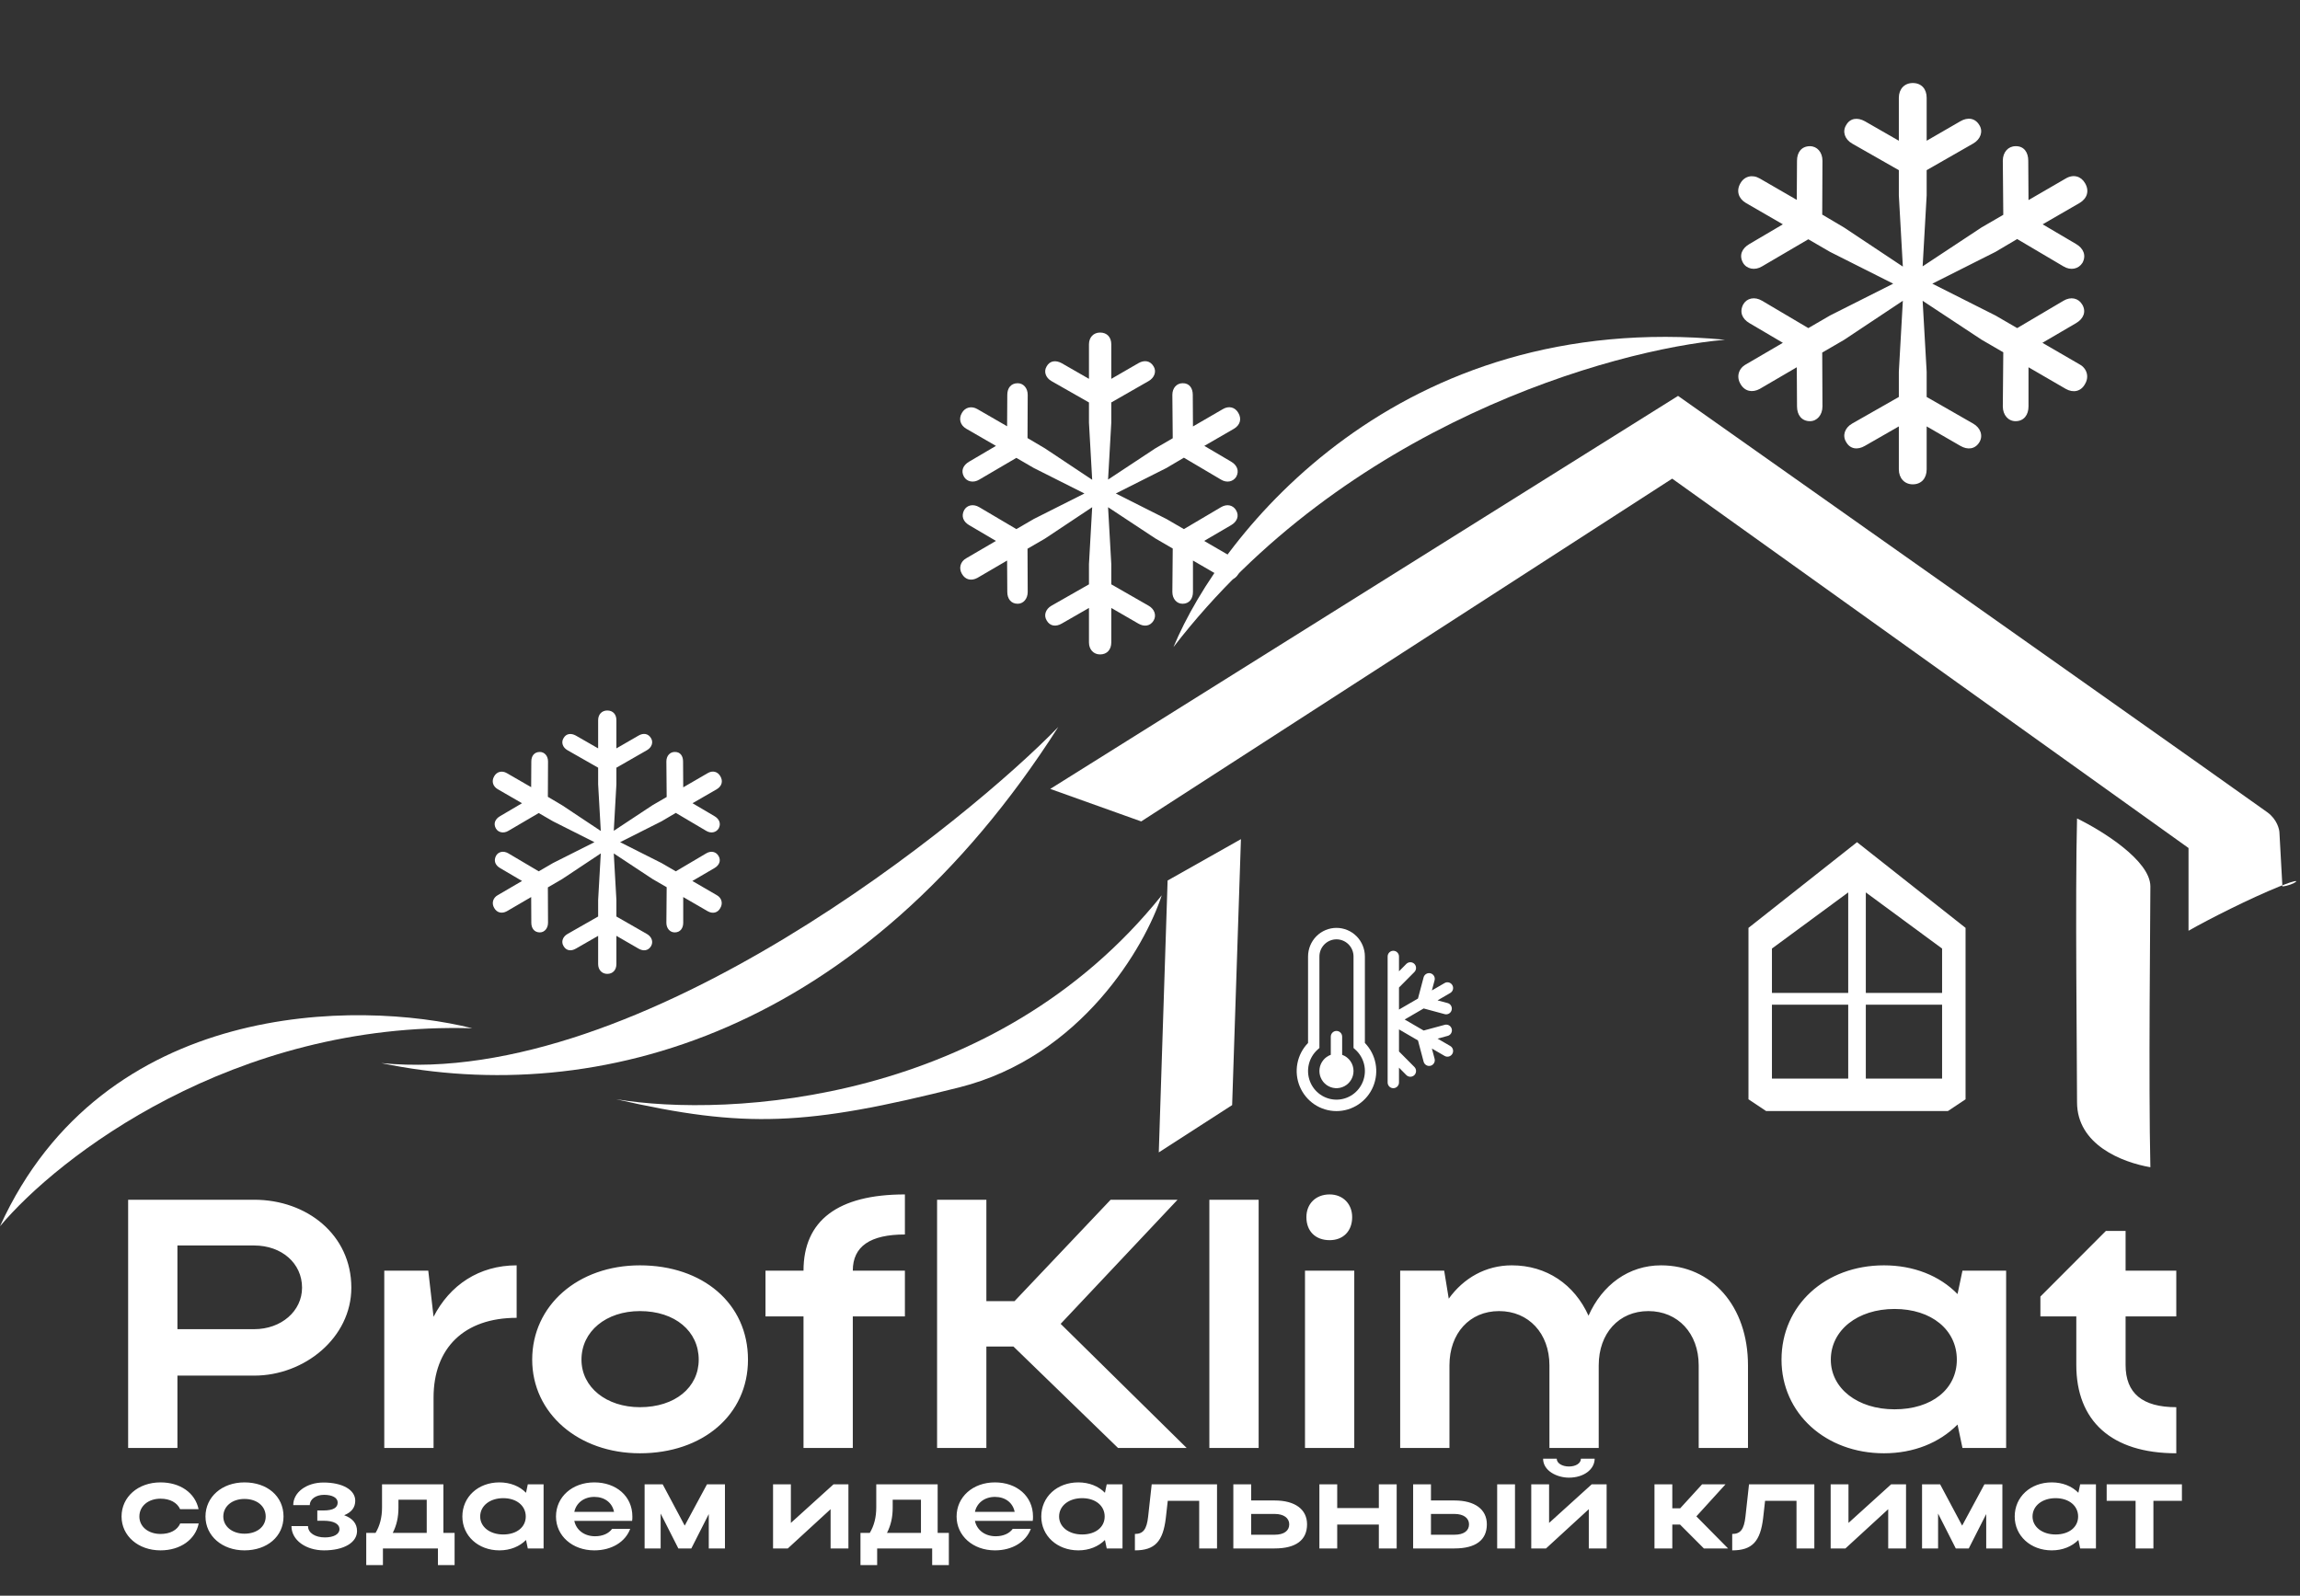 <?xml version="1.0" encoding="UTF-8"?> <svg xmlns="http://www.w3.org/2000/svg" viewBox="0 0 147 102" fill="none"><rect x="0" y="0" width="147" height="102" fill="#333333" stroke="none"/><path d="M8.19 92.555V76.689H16.245C19.62 76.689 22.455 78.933 22.455 82.31C22.455 85.506 19.463 87.931 16.245 87.931H11.34V92.555H8.19ZM19.305 82.31C19.305 80.746 18 79.613 16.245 79.613H11.34V84.962H16.245C17.978 84.962 19.305 83.806 19.305 82.31ZM33.02 80.882V84.237C29.668 84.237 27.71 86.163 27.71 89.337V92.555H24.56V81.222H27.372L27.71 84.169C28.745 82.151 30.613 80.882 33.02 80.882ZM34.014 86.912C34.014 83.444 36.939 80.882 40.899 80.882C44.904 80.882 47.806 83.308 47.806 86.912C47.806 90.448 44.904 92.895 40.899 92.895C36.962 92.895 34.014 90.334 34.014 86.912ZM37.164 86.912C37.164 88.68 38.761 89.949 40.899 89.949C43.149 89.949 44.657 88.68 44.657 86.912C44.657 85.098 43.149 83.806 40.899 83.806C38.739 83.806 37.164 85.098 37.164 86.912ZM54.505 81.222H57.835V84.146H54.505V92.555H51.355V84.146H48.925V81.222H51.355C51.355 78.026 53.537 76.349 57.835 76.349V78.91C55.63 78.91 54.505 79.658 54.505 81.222ZM63.042 86.073V92.555H59.892V76.689H63.042V83.171H64.842L70.984 76.689H75.26L67.79 84.622L75.844 92.555H71.457L64.775 86.073H63.042ZM80.444 76.689V92.555H77.294V76.689H80.444ZM83.496 77.799C83.496 76.961 84.081 76.349 84.981 76.349C85.836 76.349 86.421 76.961 86.421 77.799C86.421 78.706 85.836 79.273 84.981 79.273C84.081 79.273 83.496 78.706 83.496 77.799ZM86.556 92.555H83.406V81.222H86.556V92.555ZM92.639 87.274V92.555H89.489V81.222H92.302L92.594 83.013C93.539 81.698 94.957 80.882 96.622 80.882C98.849 80.882 100.627 82.106 101.527 84.101C102.404 82.129 104.092 80.882 106.162 80.882C109.402 80.882 111.719 83.489 111.719 87.274V92.555H108.569V87.274C108.569 85.234 107.242 83.806 105.352 83.806C103.462 83.806 102.179 85.234 102.179 87.274V92.555H99.029V87.274C99.029 85.234 97.702 83.806 95.812 83.806C93.922 83.806 92.639 85.234 92.639 87.274ZM128.218 92.555H125.427L125.112 91.059C123.965 92.216 122.323 92.895 120.41 92.895C116.675 92.895 113.862 90.334 113.862 86.912C113.862 83.444 116.653 80.882 120.41 80.882C122.3 80.882 123.965 81.54 125.112 82.718L125.427 81.222H128.218V92.555ZM117.013 86.912C117.013 88.748 118.722 90.085 121.085 90.085C123.47 90.085 125.067 88.793 125.067 86.912C125.067 85.007 123.448 83.67 121.085 83.67C118.722 83.67 117.013 85.03 117.013 86.912ZM135.853 84.146V87.251C135.853 89.065 136.933 89.949 139.093 89.949V92.895C134.93 92.895 132.703 90.81 132.703 87.251V84.146H130.408V82.877L134.593 78.683H135.853V81.222H139.093V84.146H135.853Z" fill="white"></path><path d="M8.908 96.937C8.908 97.593 9.486 98.052 10.259 98.052C10.877 98.052 11.333 97.805 11.52 97.379H12.7C12.488 98.42 11.52 99.101 10.259 99.101C8.835 99.101 7.769 98.174 7.769 96.937C7.769 95.683 8.826 94.756 10.259 94.756C11.512 94.756 12.472 95.42 12.692 96.469H11.512C11.325 96.051 10.869 95.797 10.259 95.797C9.477 95.797 8.908 96.272 8.908 96.937ZM13.133 96.937C13.133 95.683 14.191 94.756 15.623 94.756C17.071 94.756 18.121 95.633 18.121 96.937C18.121 98.216 17.071 99.101 15.623 99.101C14.199 99.101 13.133 98.174 13.133 96.937ZM14.272 96.937C14.272 97.576 14.85 98.035 15.623 98.035C16.436 98.035 16.982 97.576 16.982 96.937C16.982 96.281 16.436 95.814 15.623 95.814C14.841 95.814 14.272 96.281 14.272 96.937ZM20.711 99.101C19.547 99.101 18.628 98.445 18.628 97.551H19.686C19.686 97.994 20.158 98.273 20.76 98.273C21.329 98.273 21.696 98.068 21.696 97.748C21.696 97.412 21.338 97.207 20.67 97.207H20.28V96.551H20.654C21.305 96.551 21.582 96.371 21.582 96.043C21.582 95.74 21.24 95.551 20.711 95.551C20.19 95.551 19.8 95.83 19.8 96.207H18.742C18.742 95.395 19.588 94.764 20.67 94.764C21.891 94.764 22.705 95.231 22.705 95.928C22.705 96.355 22.469 96.666 21.997 96.855C22.542 97.051 22.819 97.396 22.819 97.863C22.819 98.609 21.972 99.101 20.711 99.101ZM23.408 97.986H24.002C24.279 97.527 24.417 96.986 24.417 96.355V94.879H28.339V97.986H29.055V100.043H27.989V98.978H24.474V100.043H23.408V97.986ZM25.101 97.986H27.273V95.863H25.466V96.371C25.466 96.978 25.353 97.494 25.101 97.986ZM34.742 98.978H33.733L33.62 98.437C33.205 98.855 32.61 99.101 31.919 99.101C30.568 99.101 29.551 98.174 29.551 96.937C29.551 95.683 30.56 94.756 31.919 94.756C32.602 94.756 33.205 94.994 33.62 95.42L33.733 94.879H34.742V98.978ZM30.69 96.937C30.69 97.6 31.308 98.085 32.163 98.085C33.025 98.085 33.603 97.617 33.603 96.937C33.603 96.248 33.017 95.764 32.163 95.764C31.308 95.764 30.69 96.256 30.69 96.937ZM40.401 97.215H36.706C36.828 97.805 37.349 98.199 38.033 98.199C38.521 98.199 38.911 98.019 39.123 97.724H40.279C39.969 98.559 39.099 99.101 37.984 99.101C36.584 99.101 35.535 98.174 35.535 96.937C35.535 95.683 36.576 94.756 37.984 94.756C39.376 94.756 40.417 95.633 40.417 96.937C40.417 97.026 40.417 97.125 40.401 97.215ZM36.706 96.641H39.245C39.131 96.059 38.651 95.683 37.984 95.683C37.325 95.683 36.828 96.067 36.706 96.641ZM42.224 96.748V98.978H41.199V94.879H42.354L43.762 97.519L45.186 94.879H46.334V98.978H45.3V96.781L44.185 98.978H43.355L42.224 96.748ZM54.225 98.978H53.086V96.469L50.352 98.978H49.408V94.879H50.547V97.347L53.273 94.879H54.225V98.978ZM54.996 97.986H55.59C55.867 97.527 56.005 96.986 56.005 96.355V94.879H59.928V97.986H60.644V100.043H59.578V98.978H56.062V100.043H54.996V97.986ZM56.689 97.986H58.861V95.863H57.055V96.371C57.055 96.978 56.941 97.494 56.689 97.986ZM66.005 97.215H62.311C62.433 97.805 62.954 98.199 63.637 98.199C64.126 98.199 64.516 98.019 64.728 97.724H65.883C65.574 98.559 64.703 99.101 63.589 99.101C62.189 99.101 61.139 98.174 61.139 96.937C61.139 95.683 62.181 94.756 63.589 94.756C64.98 94.756 66.022 95.633 66.022 96.937C66.022 97.026 66.022 97.125 66.005 97.215ZM62.311 96.641H64.85C64.736 96.059 64.256 95.683 63.589 95.683C62.929 95.683 62.433 96.067 62.311 96.641ZM71.743 98.978H70.734L70.62 98.437C70.204 98.855 69.611 99.101 68.919 99.101C67.568 99.101 66.551 98.174 66.551 96.937C66.551 95.683 67.56 94.756 68.919 94.756C69.602 94.756 70.204 94.994 70.62 95.42L70.734 94.879H71.743V98.978ZM67.69 96.937C67.69 97.6 68.308 98.085 69.163 98.085C70.026 98.085 70.603 97.617 70.603 96.937C70.603 96.248 70.017 95.764 69.163 95.764C68.308 95.764 67.69 96.256 67.69 96.937ZM73.381 96.945L73.609 94.879H77.784V98.978H76.644V95.936H74.635L74.512 97.026C74.333 98.535 73.812 99.101 72.535 99.101V98.052C73.064 98.052 73.291 97.757 73.381 96.945ZM78.826 94.879H79.966V95.912H81.472C82.765 95.912 83.538 96.477 83.538 97.436C83.538 98.445 82.822 98.978 81.472 98.978H78.826V94.879ZM82.399 97.436C82.399 97.035 82.049 96.773 81.472 96.773H79.966V98.101H81.472C82.057 98.101 82.399 97.855 82.399 97.436ZM84.326 98.978V94.879H85.465V96.395H88.126V94.879H89.266V98.978H88.126V97.453H85.465V98.978H84.326ZM90.318 94.879H91.457V95.912H92.963C94.256 95.912 95.029 96.477 95.029 97.436C95.029 98.445 94.313 98.978 92.963 98.978H90.318V94.879ZM95.689 94.879H96.828V98.978H95.689V94.879ZM93.89 97.436C93.89 97.035 93.54 96.773 92.963 96.773H91.457V98.101H92.963C93.548 98.101 93.89 97.855 93.89 97.436ZM100.276 94.453C99.511 94.453 98.624 94.018 98.624 93.24H99.495C99.495 93.526 99.836 93.74 100.276 93.74C100.715 93.74 101.041 93.534 101.041 93.24H101.919C101.919 93.928 101.22 94.453 100.276 94.453ZM102.684 98.978H101.545V96.469L98.811 98.978H97.867V94.879H99.007V97.347L101.732 94.879H102.684V98.978ZM106.882 97.453V98.978H105.743V94.879H106.882V96.412H107.386L108.786 94.879H110.283L108.42 96.928L110.446 98.978H108.9L107.378 97.453H106.882ZM111.557 96.945L111.785 94.879H115.96V98.978H114.82V95.936H112.811L112.689 97.026C112.51 98.535 111.989 99.101 110.711 99.101V98.052C111.24 98.052 111.468 97.757 111.557 96.945ZM121.82 98.978H120.681V96.469L117.947 98.978H117.003V94.879H118.142V97.347L120.868 94.879H121.82V98.978ZM123.869 96.748V98.978H122.844V94.879H123.999L125.407 97.519L126.831 94.879H127.978V98.978H126.945V96.781L125.83 98.978H125L123.869 96.748ZM133.958 98.978H132.949L132.835 98.437C132.42 98.855 131.826 99.101 131.134 99.101C129.784 99.101 128.766 98.174 128.766 96.937C128.766 95.683 129.775 94.756 131.134 94.756C131.818 94.756 132.42 94.994 132.835 95.42L132.949 94.879H133.958V98.978ZM129.905 96.937C129.905 97.6 130.524 98.085 131.378 98.085C132.241 98.085 132.819 97.617 132.819 96.937C132.819 96.248 132.233 95.764 131.378 95.764C130.524 95.764 129.905 96.256 129.905 96.937ZM136.492 98.978V95.936H134.644V94.879H139.453V95.936H137.631V98.978H136.492Z" fill="white"></path><path d="M65.043 38.593C65.406 38.593 65.684 38.276 65.684 37.839L65.672 35.075L66.784 34.43L69.805 32.421L69.599 36.061V37.352L67.207 38.715C66.82 38.934 66.699 39.336 66.892 39.652C67.098 40.03 67.485 40.078 67.859 39.86L69.599 38.861V41.065C69.599 41.515 69.89 41.832 70.312 41.832C70.76 41.832 71.026 41.515 71.026 41.065V38.861L72.754 39.86C73.129 40.079 73.515 40.03 73.733 39.665C73.926 39.336 73.793 38.934 73.406 38.715L71.026 37.352V36.061L70.82 32.421L73.842 34.417L74.953 35.062L74.929 37.839C74.929 38.277 75.207 38.593 75.582 38.593C76.016 38.593 76.246 38.264 76.246 37.839V35.83L78.156 36.938C78.542 37.157 78.941 37.072 79.147 36.682C79.364 36.317 79.243 35.891 78.868 35.684L76.96 34.576L78.688 33.566C79.062 33.346 79.219 32.981 79.002 32.616C78.808 32.287 78.422 32.19 78.035 32.421L75.666 33.821L74.555 33.176L71.315 31.544L74.555 29.913L75.666 29.256L78.035 30.656C78.409 30.887 78.82 30.79 79.014 30.473C79.219 30.096 79.062 29.73 78.688 29.511L76.972 28.501L78.869 27.405C79.255 27.174 79.376 26.784 79.147 26.395C78.941 26.029 78.542 25.92 78.156 26.151L76.246 27.259L76.234 25.238C76.234 24.812 76.016 24.483 75.582 24.496C75.207 24.496 74.929 24.8 74.929 25.238L74.953 28.013L73.842 28.658L70.82 30.655L71.026 27.015V25.724L73.406 24.362C73.793 24.142 73.926 23.74 73.733 23.424C73.515 23.047 73.129 22.998 72.754 23.217L71.026 24.216V22.012C71.026 21.561 70.76 21.257 70.312 21.257C69.89 21.257 69.599 21.561 69.599 22.012V24.216L67.859 23.217C67.485 23.01 67.098 23.047 66.892 23.424C66.699 23.741 66.82 24.142 67.207 24.362L69.599 25.725V27.015L69.805 30.668L66.784 28.659L65.672 28.002L65.684 25.238C65.684 24.8 65.406 24.496 65.043 24.496C64.609 24.496 64.379 24.812 64.379 25.238L64.367 27.247L62.469 26.151C62.095 25.932 61.684 26.029 61.478 26.395C61.249 26.784 61.382 27.186 61.757 27.405L63.654 28.501L61.938 29.511C61.563 29.73 61.394 30.084 61.611 30.473C61.793 30.79 62.215 30.887 62.59 30.656L64.959 29.268L66.07 29.913L69.31 31.544L66.071 33.175L64.96 33.821L62.59 32.421C62.204 32.19 61.805 32.287 61.624 32.603C61.419 32.993 61.563 33.346 61.938 33.566L63.654 34.576L61.757 35.684C61.382 35.891 61.262 36.316 61.479 36.682C61.697 37.072 62.095 37.145 62.47 36.938L64.367 35.83L64.379 37.839C64.379 38.264 64.609 38.593 65.044 38.593" fill="white"></path><path d="M74.25 57.228C63.6 70.526 46.562 71.458 39.375 70.262C47.625 72.15 51.562 71.962 61.312 69.506C69.112 67.542 73.188 60.502 74.25 57.228Z" fill="white"></path><path d="M0 78.384C3.688 73.977 14.887 65.275 30.188 65.728C22.875 63.903 6.6 63.877 0 78.384Z" fill="white"></path><path d="M110.25 21.717C103.062 22.347 85.95 27.157 75 41.362C78.062 33.995 89.4 19.753 110.25 21.717Z" fill="white"></path><path d="M67.64 46.467C62.152 52.157 40.999 69.592 24.365 67.954C38.225 70.832 55.148 66.031 67.64 46.467Z" fill="white"></path><path d="M78.75 70.639L74.062 73.662L74.625 56.284L79.312 53.639L78.75 70.639Z" fill="white"></path><path d="M72.938 52.506L67.125 50.428L107.25 25.306C119.562 33.995 144.338 51.486 144.938 51.94C145.537 52.393 145.688 53.01 145.688 53.262L145.871 56.589C147.44 55.973 146.598 56.601 145.875 56.662L145.871 56.589C145.813 56.611 145.752 56.636 145.688 56.662C143.812 57.422 141.188 58.745 139.875 59.495V54.206L106.875 30.595L72.938 52.506Z" fill="white"></path><path d="M137.437 56.662C137.437 54.999 134.312 53.073 132.75 52.317C132.625 57.228 132.75 67.736 132.75 70.456C132.75 73.175 135.625 74.296 137.437 74.611C137.312 69.259 137.437 58.324 137.437 56.662Z" fill="white"></path><path fill-rule="evenodd" clip-rule="evenodd" d="M111.75 70.267V59.311L118.688 53.833L125.625 59.311V70.267L124.5 71.017H112.875L111.75 70.267ZM124.125 63.467H119.25V57.044L124.125 60.633V63.467ZM113.25 68.945H118.125V64.222H113.25V68.945ZM119.25 68.945H124.125V64.222H119.25V68.945ZM118.125 63.467H113.25V60.633L118.125 57.044V63.467Z" fill="white"></path><path d="M86.508 68.46C86.507 68.662 86.453 68.859 86.349 69.031C86.245 69.203 86.096 69.343 85.918 69.435C85.741 69.527 85.542 69.569 85.343 69.555C85.143 69.541 84.952 69.472 84.788 69.356C84.626 69.24 84.497 69.081 84.418 68.896C84.338 68.711 84.311 68.508 84.338 68.309C84.366 68.109 84.447 67.921 84.574 67.766C84.7 67.61 84.866 67.492 85.055 67.425V66.264C85.055 66.168 85.093 66.075 85.161 66.006C85.229 65.937 85.322 65.899 85.418 65.899C85.514 65.899 85.607 65.937 85.675 66.006C85.743 66.075 85.781 66.168 85.781 66.264V67.425C85.994 67.501 86.178 67.641 86.308 67.826C86.438 68.012 86.508 68.233 86.508 68.46Z" fill="white"></path><path d="M83.602 61.141C83.602 60.656 83.793 60.19 84.133 59.847C84.475 59.504 84.936 59.311 85.418 59.311C85.9 59.311 86.362 59.504 86.702 59.847C87.043 60.19 87.234 60.656 87.234 61.141V66.667C87.585 67.028 87.822 67.484 87.916 67.98C88.01 68.475 87.956 68.987 87.763 69.453C87.569 69.918 87.242 70.315 86.825 70.594C86.408 70.873 85.919 71.022 85.418 71.022C84.917 71.022 84.427 70.873 84.01 70.594C83.594 70.315 83.268 69.918 83.074 69.453C82.879 68.987 82.826 68.475 82.92 67.98C83.014 67.484 83.251 67.028 83.602 66.667V61.141ZM85.418 60.043C85.129 60.043 84.852 60.159 84.647 60.365C84.443 60.571 84.328 60.85 84.328 61.141V66.987L84.207 67.097C83.933 67.344 83.74 67.669 83.653 68.029C83.566 68.389 83.59 68.767 83.721 69.114C83.852 69.46 84.085 69.758 84.388 69.968C84.691 70.178 85.05 70.291 85.418 70.291C85.785 70.291 86.145 70.178 86.448 69.968C86.751 69.758 86.983 69.46 87.115 69.114C87.246 68.767 87.27 68.389 87.183 68.029C87.096 67.669 86.903 67.344 86.629 67.097L86.508 66.987V61.141C86.508 60.85 86.393 60.571 86.189 60.365C85.984 60.159 85.707 60.043 85.418 60.043ZM89.051 60.775C89.147 60.775 89.24 60.813 89.308 60.882C89.376 60.951 89.414 61.044 89.414 61.141V62.087L89.883 61.614C89.952 61.545 90.044 61.507 90.141 61.507C90.237 61.507 90.33 61.545 90.398 61.614C90.466 61.682 90.504 61.776 90.504 61.873C90.504 61.97 90.466 62.063 90.398 62.132L89.414 63.123V64.533L90.627 63.828L90.986 62.474C90.999 62.428 91.02 62.384 91.049 62.346C91.078 62.308 91.115 62.276 91.156 62.252C91.198 62.227 91.243 62.212 91.29 62.206C91.338 62.2 91.386 62.203 91.432 62.215C91.478 62.228 91.521 62.249 91.559 62.279C91.597 62.308 91.628 62.345 91.652 62.386C91.676 62.428 91.692 62.474 91.698 62.522C91.704 62.569 91.701 62.618 91.688 62.664L91.516 63.31L92.33 62.837C92.413 62.789 92.512 62.776 92.605 62.802C92.697 62.827 92.776 62.888 92.824 62.972C92.872 63.056 92.885 63.155 92.861 63.249C92.836 63.342 92.776 63.422 92.693 63.471L91.879 63.944L92.522 64.117C92.568 64.13 92.611 64.151 92.649 64.18C92.686 64.21 92.719 64.246 92.742 64.288C92.766 64.329 92.781 64.376 92.787 64.423C92.794 64.471 92.79 64.519 92.778 64.566C92.766 64.612 92.744 64.656 92.716 64.694C92.686 64.732 92.65 64.764 92.609 64.788C92.567 64.812 92.522 64.828 92.474 64.834C92.427 64.84 92.379 64.837 92.332 64.824L90.99 64.462L89.777 65.167L90.99 65.872L92.333 65.509C92.38 65.496 92.428 65.492 92.476 65.498C92.524 65.504 92.57 65.519 92.612 65.543C92.654 65.567 92.691 65.599 92.721 65.638C92.75 65.676 92.772 65.72 92.784 65.766C92.796 65.814 92.799 65.862 92.793 65.911C92.786 65.959 92.77 66.005 92.746 66.047C92.722 66.089 92.689 66.126 92.65 66.154C92.612 66.184 92.568 66.204 92.521 66.216L91.879 66.39L92.693 66.862C92.776 66.912 92.836 66.992 92.861 67.085C92.885 67.178 92.872 67.278 92.824 67.361C92.776 67.445 92.697 67.506 92.605 67.531C92.512 67.557 92.413 67.544 92.33 67.496L91.516 67.023L91.688 67.67C91.701 67.717 91.705 67.766 91.7 67.814C91.694 67.862 91.678 67.909 91.655 67.951C91.631 67.993 91.599 68.03 91.561 68.06C91.523 68.09 91.479 68.112 91.433 68.124C91.386 68.136 91.337 68.139 91.29 68.133C91.242 68.126 91.196 68.11 91.154 68.085C91.113 68.061 91.077 68.028 91.048 67.989C91.019 67.95 90.998 67.906 90.986 67.859L90.627 66.506L89.414 65.8V67.211L90.398 68.201C90.432 68.236 90.458 68.276 90.477 68.32C90.495 68.365 90.504 68.412 90.504 68.46C90.504 68.508 90.495 68.556 90.477 68.601C90.458 68.645 90.432 68.686 90.398 68.72C90.364 68.754 90.324 68.781 90.28 68.799C90.236 68.817 90.188 68.827 90.141 68.827C90.093 68.827 90.046 68.817 90.001 68.799C89.957 68.781 89.917 68.754 89.883 68.72L89.414 68.246V69.192C89.414 69.29 89.376 69.383 89.308 69.451C89.24 69.52 89.147 69.558 89.051 69.558C88.954 69.558 88.862 69.52 88.794 69.451C88.726 69.383 88.688 69.29 88.688 69.192V61.141C88.688 61.044 88.726 60.951 88.794 60.882C88.862 60.813 88.954 60.775 89.051 60.775Z" fill="white"></path><path d="M115.681 26.922C116.132 26.922 116.479 26.526 116.479 25.98L116.464 22.535L117.85 21.731L121.617 19.227L121.361 23.764V25.374L118.378 27.074C117.896 27.347 117.745 27.848 117.986 28.242C118.242 28.713 118.725 28.773 119.191 28.5L121.361 27.256V30.003C121.361 30.564 121.723 30.959 122.25 30.959C122.807 30.959 123.139 30.564 123.139 30.003V27.256L125.293 28.5C125.761 28.774 126.243 28.713 126.514 28.258C126.755 27.848 126.589 27.347 126.107 27.074L123.139 25.374V23.764L122.882 19.227L126.65 21.715L128.036 22.52L128.006 25.98C128.006 26.527 128.353 26.922 128.819 26.922C129.361 26.922 129.648 26.512 129.648 25.98V23.476L132.029 24.858C132.511 25.131 133.007 25.025 133.264 24.539C133.535 24.084 133.384 23.552 132.917 23.294L130.537 21.913L132.691 20.653C133.159 20.38 133.355 19.925 133.083 19.469C132.842 19.059 132.36 18.938 131.878 19.227L128.924 20.972L127.538 20.168L123.5 18.133L127.538 16.1L128.924 15.28L131.878 17.025C132.345 17.313 132.857 17.192 133.098 16.797C133.354 16.327 133.159 15.871 132.691 15.599L130.552 14.339L132.917 12.972C133.399 12.684 133.55 12.199 133.264 11.713C133.007 11.258 132.511 11.121 132.029 11.409L129.648 12.79L129.632 10.271C129.632 9.74 129.361 9.33 128.819 9.345C128.352 9.345 128.006 9.725 128.006 10.271L128.036 13.731L126.65 14.535L122.882 17.025L123.139 12.486V10.877L126.107 9.178C126.589 8.905 126.755 8.404 126.514 8.009C126.243 7.539 125.761 7.478 125.293 7.751L123.139 8.996V6.248C123.139 5.687 122.807 5.307 122.25 5.307C121.723 5.307 121.361 5.687 121.361 6.248V8.996L119.191 7.751C118.725 7.493 118.242 7.539 117.986 8.009C117.745 8.404 117.896 8.905 118.378 9.178L121.361 10.878V12.487L121.617 17.041L117.85 14.536L116.464 13.717L116.479 10.271C116.479 9.725 116.132 9.345 115.681 9.345C115.138 9.345 114.852 9.74 114.852 10.271L114.837 12.776L112.472 11.409C112.004 11.136 111.492 11.258 111.236 11.713C110.95 12.199 111.115 12.699 111.583 12.972L113.948 14.339L111.808 15.599C111.341 15.872 111.13 16.312 111.401 16.798C111.628 17.192 112.155 17.313 112.623 17.025L115.575 15.295L116.961 16.099L121 18.133L116.962 20.167L115.576 20.972L112.623 19.226C112.14 18.938 111.644 19.059 111.417 19.454C111.161 19.94 111.342 20.38 111.809 20.653L113.948 21.913L111.583 23.294C111.116 23.552 110.966 24.083 111.237 24.539C111.508 25.025 112.004 25.115 112.472 24.858L114.838 23.476L114.853 25.98C114.853 26.512 115.138 26.922 115.682 26.922" fill="white"></path><path d="M34.502 59.6C34.798 59.6 35.026 59.341 35.026 58.983L35.016 56.722L35.925 56.194L38.398 54.551L38.229 57.529V58.584L36.272 59.7C35.955 59.88 35.856 60.208 36.014 60.467C36.183 60.776 36.499 60.816 36.806 60.637L38.229 59.82V61.623C38.229 61.991 38.467 62.251 38.813 62.251C39.178 62.251 39.396 61.991 39.396 61.623V59.82L40.81 60.637C41.117 60.816 41.433 60.776 41.611 60.477C41.769 60.208 41.66 59.88 41.344 59.7L39.396 58.584V57.529L39.228 54.551L41.7 56.184L42.609 56.712L42.59 58.983C42.59 59.342 42.818 59.6 43.124 59.6C43.48 59.6 43.667 59.331 43.667 58.983V57.34L45.23 58.246C45.546 58.425 45.873 58.356 46.041 58.037C46.218 57.738 46.12 57.389 45.813 57.22L44.251 56.313L45.665 55.487C45.971 55.308 46.1 55.009 45.922 54.71C45.764 54.441 45.447 54.361 45.131 54.551L43.193 55.696L42.283 55.168L39.633 53.833L42.283 52.498L43.193 51.961L45.131 53.106C45.438 53.295 45.773 53.215 45.932 52.956C46.1 52.648 45.971 52.349 45.665 52.17L44.261 51.343L45.813 50.447C46.13 50.257 46.228 49.938 46.041 49.62C45.873 49.321 45.546 49.231 45.23 49.42L43.667 50.327L43.657 48.673C43.657 48.325 43.48 48.056 43.124 48.066C42.817 48.066 42.59 48.315 42.59 48.673L42.609 50.944L41.7 51.472L39.228 53.106L39.396 50.127V49.072L41.344 47.956C41.66 47.777 41.769 47.448 41.611 47.189C41.433 46.881 41.117 46.84 40.81 47.02L39.396 47.837V46.034C39.396 45.665 39.178 45.416 38.813 45.416C38.467 45.416 38.229 45.665 38.229 46.034V47.837L36.806 47.02C36.499 46.85 36.183 46.881 36.014 47.189C35.856 47.449 35.955 47.777 36.272 47.956L38.229 49.072V50.128L38.398 53.116L35.925 51.472L35.016 50.934L35.026 48.673C35.026 48.315 34.798 48.066 34.502 48.066C34.146 48.066 33.958 48.325 33.958 48.673L33.948 50.317L32.395 49.42C32.089 49.241 31.753 49.321 31.585 49.62C31.397 49.938 31.506 50.267 31.812 50.447L33.364 51.343L31.96 52.17C31.654 52.349 31.515 52.638 31.694 52.957C31.842 53.215 32.188 53.295 32.495 53.106L34.432 51.971L35.342 52.498L37.992 53.833L35.342 55.167L34.433 55.696L32.495 54.55C32.178 54.361 31.852 54.441 31.704 54.7C31.536 55.019 31.654 55.308 31.961 55.487L33.365 56.313L31.812 57.22C31.506 57.389 31.407 57.737 31.585 58.037C31.763 58.356 32.089 58.415 32.396 58.246L33.949 57.34L33.958 58.983C33.958 59.331 34.146 59.6 34.502 59.6" fill="white"></path></svg> 